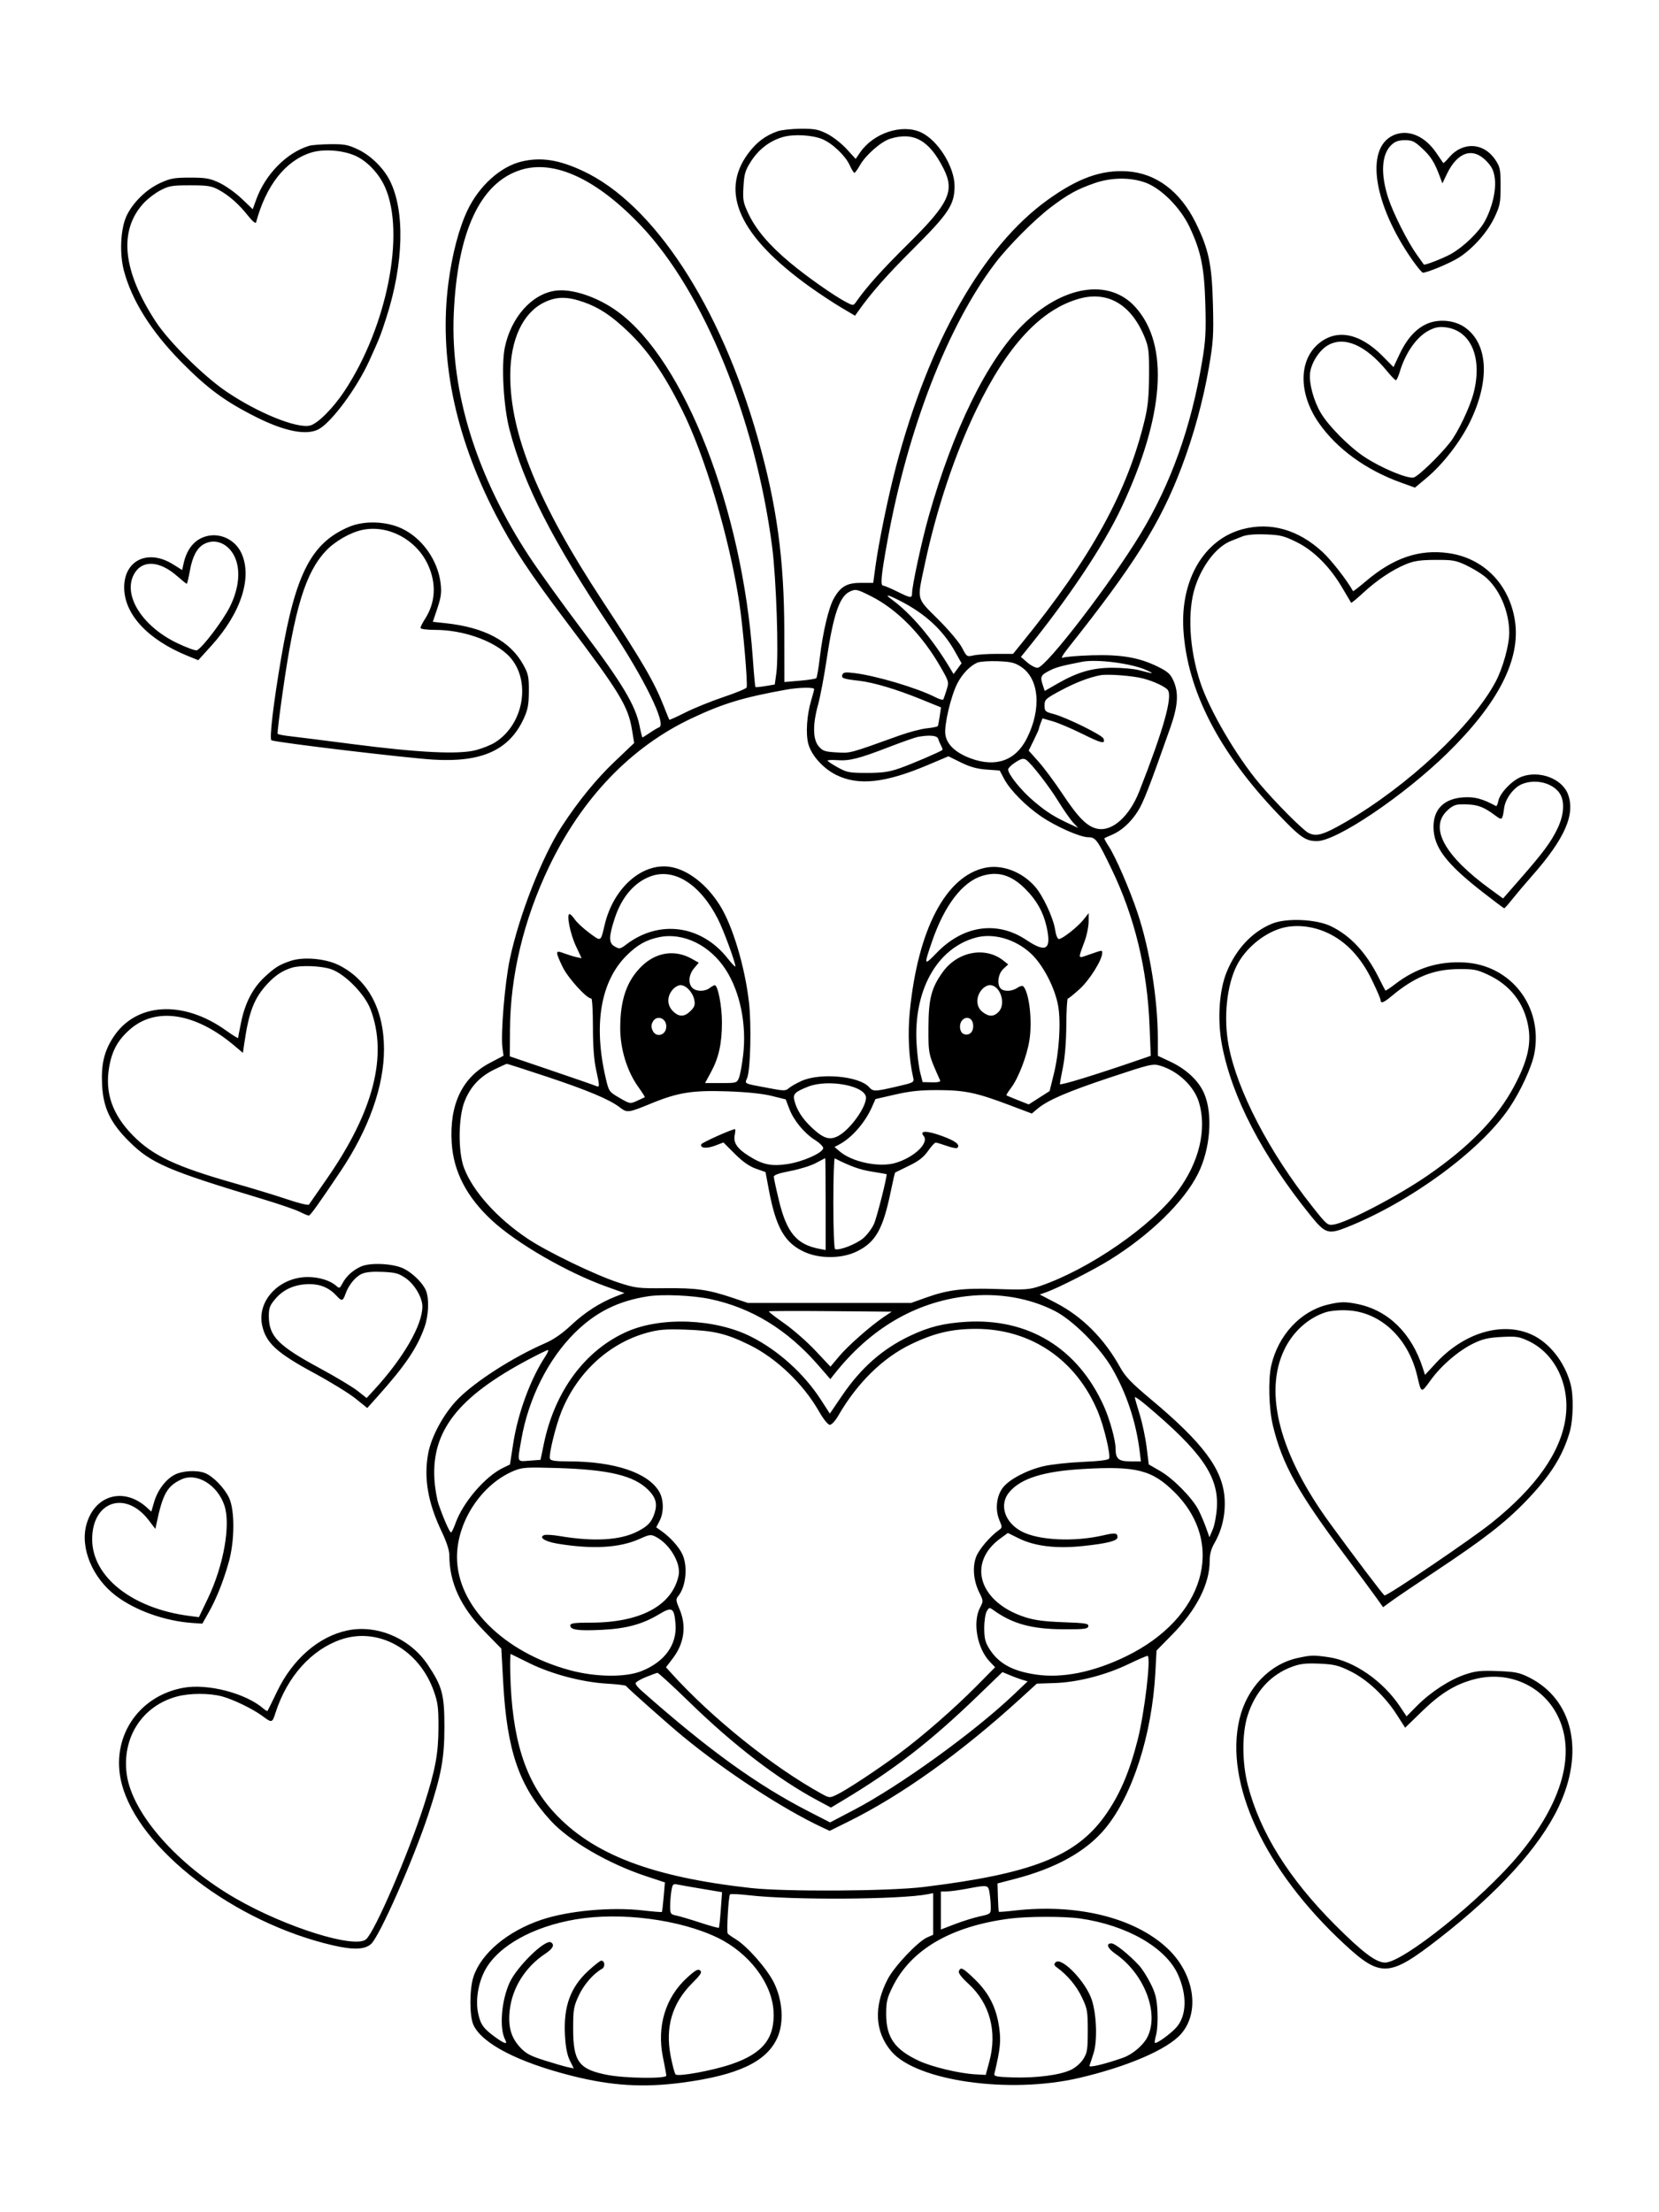 <svg xmlns="http://www.w3.org/2000/svg" width="864" height="1152" viewBox="0 0 864 1152" version="1.1">
	<path d="M 404.882 68.381 C 398.472 70.671, 393.869 74.172, 389.546 80.045 C 374.682 100.237, 385.263 123.129, 421.500 149.176 C 426.450 152.734, 433.831 157.617, 437.901 160.026 L 445.303 164.408 446.901 162.145 C 453.671 152.561, 461.892 143.238, 475.700 129.485 C 494.037 111.220, 497.087 106.603, 497.133 97.031 C 497.181 86.915, 488.435 72.919, 479.539 68.878 C 469.644 64.384, 454.835 69.320, 447.914 79.420 L 445.629 82.755 440.906 77.587 C 438.308 74.745, 433.773 71.200, 430.827 69.710 C 426.223 67.381, 424.280 67.006, 416.986 67.044 C 412.319 67.068, 406.872 67.670, 404.882 68.381 M 725.207 70.669 C 710.872 77.734, 715.477 106.698, 735.486 135.321 C 738.054 138.994, 740.549 142, 741.032 142 C 743.361 142, 755.412 136.944, 759.811 134.122 C 767.130 129.425, 774.673 120.913, 778.299 113.259 C 781.207 107.119, 781.500 105.623, 781.500 96.927 C 781.500 88.236, 781.255 86.984, 778.839 83.333 C 772.762 74.149, 761.735 73.584, 754.578 82.090 C 753.115 83.828, 751.784 85.082, 751.621 84.876 C 751.458 84.669, 749.851 82.321, 748.050 79.657 C 741.851 70.487, 732.801 66.926, 725.207 70.669 M 407.792 71.340 C 401.021 73.252, 395.179 77.690, 391.151 83.981 C 388.104 88.742, 387.584 90.475, 387.197 97.166 C 386.793 104.139, 387.033 105.469, 389.730 111.185 C 393.672 119.539, 400.422 127.517, 411.200 136.560 C 420.082 144.012, 434.530 154.171, 440.957 157.483 C 444.359 159.237, 444.437 159.231, 445.957 157.068 C 451.419 149.293, 459.248 140.579, 472.969 127 C 494.352 105.838, 497.322 99.493, 491.358 87.717 C 483.933 73.055, 475.921 68.546, 463.764 72.189 C 458.965 73.627, 450.866 80.688, 447.840 86.071 C 446.625 88.232, 445.333 90, 444.968 90 C 444.603 90, 443.488 88.190, 442.490 85.978 C 440.295 81.111, 433.526 74.666, 428.317 72.484 C 423.043 70.275, 413.458 69.741, 407.792 71.340 M 724.715 75.389 C 719.475 80.244, 718.866 90.583, 723.068 103.338 C 725.659 111.205, 733.141 126.030, 737.782 132.493 C 739.759 135.247, 741.440 137.611, 741.519 137.747 C 741.847 138.317, 751.555 134.549, 755.642 132.265 C 762.189 128.605, 770.219 120.850, 773.276 115.234 C 777.197 108.029, 779.309 98.879, 778.465 92.745 C 777.923 88.807, 776.955 86.827, 774.134 83.889 C 767.054 76.515, 759.083 79.081, 753.591 90.500 L 751.186 95.500 750.076 92.500 C 747.177 84.665, 745.329 81.646, 740.887 77.491 C 736.704 73.579, 735.519 73, 731.689 73 C 728.440 73, 726.619 73.623, 724.715 75.389 M 160.994 75.934 C 149.259 79.504, 138.151 90.797, 133.413 103.972 L 131.624 108.946 125.843 103.432 C 122.664 100.399, 117.461 96.699, 114.281 95.209 C 109.267 92.859, 107.239 92.500, 99 92.500 C 90.643 92.500, 88.750 92.846, 83.266 95.380 C 75.979 98.745, 68.862 105.818, 65.753 112.783 C 62.768 119.470, 62.202 132.088, 64.496 140.821 C 68.557 156.281, 78.585 172.342, 93.964 188.019 C 107.898 202.223, 117.133 209.042, 133.598 217.283 C 148.293 224.638, 159.544 226.839, 165.831 223.587 C 172.534 220.121, 185.796 202.235, 192.318 187.866 C 197.711 175.985, 198.128 174.931, 201.151 165.575 C 210.299 137.253, 210.992 109.665, 202.950 93.902 C 199.615 87.364, 193.052 80.961, 186.500 77.850 C 181.293 75.378, 179.376 75.013, 172 75.087 C 167.325 75.134, 162.372 75.515, 160.994 75.934 M 161.863 79.507 C 148.597 83.763, 138.527 96.597, 133.355 115.837 C 133.145 116.621, 131.411 115.171, 129.169 112.337 C 124.333 106.224, 119.119 101.640, 113.722 98.756 C 110.110 96.826, 107.983 96.500, 99 96.500 C 89.549 96.500, 87.994 96.767, 83.437 99.172 C 80.652 100.642, 76.683 103.716, 74.617 106.003 C 61.691 120.309, 63.895 141.129, 81.126 167.500 C 87.922 177.902, 105.921 195.755, 117.691 203.770 C 134.141 214.972, 154.649 223.309, 161.516 221.585 C 165.526 220.579, 173.507 212.556, 179.463 203.545 C 201.508 170.192, 211.180 121.553, 200.547 97.510 C 197.332 90.240, 191.095 83.719, 184.727 80.969 C 178.139 78.124, 168.160 77.486, 161.863 79.507 M 271.746 84.086 C 260.778 86.671, 249.663 96.619, 243.554 109.320 C 239.102 118.578, 235.474 132.322, 233.531 147.301 C 228.511 185.998, 236.768 226.531, 258.095 267.873 C 266.855 284.854, 275.730 298.302, 295.136 324 C 322.667 360.456, 327.118 367.776, 329.119 379.890 L 330.280 386.921 320.118 396.583 C 310.513 405.715, 301.149 417.194, 292.586 430.332 C 282.266 446.164, 270.180 477.084, 265.462 499.723 C 262.890 512.068, 260.699 538.566, 261.666 545.634 L 262.232 549.769 255.055 553.540 C 240.665 561.102, 233.957 575.246, 235.254 595.292 C 236.218 610.178, 243.087 623.383, 256.172 635.501 C 269.155 647.524, 295.414 662.691, 315.991 670.051 L 325.210 673.349 320.653 675.139 C 312.338 678.405, 304.602 683.385, 297.510 690.036 C 292.829 694.426, 288.341 697.547, 284 699.432 C 267.309 706.680, 247.643 719.258, 238.511 728.526 C 231.216 735.930, 224.644 747.941, 222.994 756.886 C 220.633 769.680, 222.830 782.478, 229.945 797.384 C 232.526 802.793, 234 807.289, 234 809.757 C 234 824.061, 239.863 836.808, 252.279 849.500 L 261.083 858.500 262.077 876.398 C 264.042 911.775, 270.398 930.215, 286.792 948.099 C 296.506 958.696, 316.761 970.493, 336.386 976.985 L 346.272 980.256 345.634 987.796 C 345.284 991.943, 344.861 995.473, 344.694 995.639 C 344.527 995.806, 340.140 995.456, 334.945 994.862 C 318.266 992.953, 296.072 994.979, 282.035 999.692 C 264.428 1005.604, 250.714 1017.059, 246.607 1029.285 C 244.449 1035.710, 244.447 1050.031, 246.603 1054.575 C 251.216 1064.297, 270.004 1073.969, 297.936 1081.003 C 318.550 1086.194, 335.133 1087.208, 355.377 1084.513 C 384.629 1080.620, 399.523 1073.510, 404.975 1060.835 C 408.348 1052.995, 407.587 1041.667, 403.073 1032.496 C 399.500 1025.239, 389.160 1013.473, 383.144 1009.819 C 381.140 1008.602, 379.275 1007.288, 379 1006.900 C 378.323 1005.944, 379.406 987.261, 380.183 986.484 C 380.522 986.145, 385.007 986.356, 390.150 986.954 C 412.359 989.536, 469.128 989.191, 483.250 986.387 L 486 985.841 486 996.676 L 486 1007.512 482.879 1008.893 C 478.008 1011.050, 465.858 1023.865, 462.371 1030.524 C 454.911 1044.772, 455.553 1058.025, 464.195 1068.218 C 477.312 1083.689, 525.730 1090.549, 562 1082.076 C 587.236 1076.180, 607.944 1067.253, 615.037 1059.212 C 625.191 1047.700, 621.982 1027.657, 607.878 1014.500 C 590.737 998.509, 560.718 991.165, 528 994.957 C 523.875 995.435, 520.369 995.697, 520.209 995.539 C 520.049 995.381, 519.824 991.996, 519.709 988.018 L 519.500 980.785 528.698 978.388 C 550.146 972.799, 565.772 964.059, 575.626 952.142 C 589.781 935.023, 599.945 903.390, 601.699 871 L 602.321 859.500 610.409 851.274 C 623.101 838.364, 630 824.823, 630 812.823 C 630 809.385, 630.745 806.570, 632.421 803.678 C 636.430 796.761, 638.301 788.593, 637.770 780.325 C 636.798 765.169, 626.711 751.570, 599.608 728.876 C 589.135 720.107, 586.074 716.925, 583.301 711.921 C 575.053 697.041, 563.723 685.681, 550 678.534 L 541.500 674.108 544.927 672.894 C 551.005 670.742, 569.490 661.338, 577.924 656.107 C 598.940 643.073, 616.474 625.978, 623.861 611.323 C 630.387 598.376, 631.779 580.066, 627.059 569.273 C 624.189 562.709, 617.779 556.728, 609.430 552.820 L 603 549.811 602.999 541.156 C 602.997 520.464, 598.827 494.478, 592.447 475.412 C 588.295 463.001, 580.973 446.110, 577.381 440.658 C 575.989 438.545, 574.996 436.680, 575.175 436.513 C 575.354 436.347, 577.075 435.556, 579 434.757 C 584.015 432.674, 588.810 428.336, 592.536 422.510 C 595.453 417.952, 598.649 409.732, 609.562 378.733 C 613.524 367.479, 613.946 360.681, 611.077 354.361 C 609.521 350.936, 608.103 349.685, 602.849 347.104 C 593.222 342.375, 583.820 340.770, 568.500 341.242 C 561.350 341.462, 554.616 342.033, 553.535 342.511 C 552.292 343.060, 553.396 341.081, 556.535 337.131 C 590.726 294.103, 604.310 272.443, 615.326 243.391 C 621.648 226.718, 626.620 208.550, 629.618 191.167 C 631.868 178.116, 632.096 174.517, 631.690 158.500 C 631.162 137.664, 629.506 129.807, 622.744 116.050 C 614.653 99.588, 601.985 90.117, 586.847 89.212 C 573.496 88.414, 561.410 92.766, 545.710 104.027 C 511.970 128.226, 483.840 177.665, 466.635 243 C 462.592 258.354, 457.633 282.429, 455.921 295.017 L 454.762 303.535 448.458 303.517 C 441.110 303.497, 437.815 305.375, 434.281 311.594 C 431.562 316.379, 428.532 329.149, 426.948 342.500 C 426.295 348, 425.477 352.792, 425.130 353.149 C 424.784 353.506, 420.900 354.106, 416.500 354.481 L 408.500 355.164 408.461 328.832 C 408.404 291.033, 404.519 262.781, 394.565 227.784 C 375 158.992, 340.308 106.114, 303.500 88.982 C 290.994 83.161, 281.730 81.733, 271.746 84.086 M 271.286 88.451 C 250.078 95.079, 238.140 120.718, 236.310 163.574 C 234.565 204.414, 248.227 248.159, 275.815 290.067 C 280.679 297.455, 293.239 314.889, 303.728 328.809 C 324.028 355.750, 330.999 367.422, 333.068 377.938 C 333.724 381.272, 334.407 384, 334.586 384 C 334.765 384, 336.521 382.908, 338.489 381.572 C 340.456 380.237, 342.614 378.962, 343.283 378.739 C 347.311 377.394, 335.558 353.334, 318.010 327 C 287.545 281.281, 272.869 252.503, 265.357 223.752 C 262.230 211.783, 260.995 190.155, 262.912 180.931 C 266.184 165.186, 277.016 153.056, 289.308 151.371 C 298.023 150.177, 311.373 154.699, 321.865 162.401 C 356.497 187.823, 386.521 264.886, 392.034 342.504 C 392.617 350.712, 393.242 357.576, 393.424 357.757 C 393.606 357.939, 395.946 357.720, 398.626 357.271 L 403.497 356.454 404.322 350.477 C 405.634 340.967, 404.293 301.270, 402.092 284.457 C 393.352 217.707, 366.532 152.091, 333.891 117.601 C 310.911 93.320, 288.739 82.996, 271.286 88.451 M 570 95.390 C 560.874 98.581, 556.371 101.060, 547.357 107.853 C 538.928 114.205, 525.113 128.084, 518.331 137.012 C 493.494 169.708, 472.640 223.566, 462.042 282.386 C 458.784 300.470, 458.386 305, 460.056 305 C 460.637 305, 463.833 306.350, 467.159 308 C 474.355 311.570, 475 311.642, 475 308.876 C 475 305.050, 480.032 281.764, 483.589 269.127 C 496.310 223.936, 513.977 187.861, 532.419 169.419 C 553.203 148.635, 577.553 144.694, 591.283 159.892 C 609.060 179.569, 606.523 216.447, 584.106 264.208 C 574.764 284.110, 556.570 311.382, 534.347 338.793 L 531.678 342.085 535.089 345.025 C 536.965 346.641, 539.379 347.859, 540.454 347.732 C 545.056 347.186, 578.515 303.618, 594.009 277.997 C 609.795 251.894, 620.264 222.621, 626.015 188.500 C 627.867 177.508, 628.133 172.874, 627.736 158.500 C 627.207 139.309, 625.457 130.752, 619.484 118.147 C 614.768 108.192, 604.872 98.202, 596.712 95.159 C 588.897 92.244, 578.747 92.332, 570 95.390 M 562.105 155.527 C 542.048 161.128, 524.558 179.989, 508.451 213.387 C 497.215 236.685, 487.711 265.209, 481.593 294 C 477.552 313.017, 477.061 311.010, 488.577 322.519 C 494.123 328.061, 499.662 334.636, 501.032 337.303 C 503.450 342.009, 503.571 342.090, 507 341.303 C 508.925 340.861, 514.345 340.500, 519.044 340.500 L 527.588 340.500 532.044 335.013 C 568.411 290.230, 587.182 256.137, 596.194 218.500 C 597.837 211.634, 598.366 206.180, 598.424 195.500 C 598.491 183.072, 598.240 180.856, 596.182 175.761 C 589.275 158.658, 576.998 151.368, 562.105 155.527 M 283.182 157.596 C 272.278 163.031, 265.866 176.780, 265.741 195 C 265.531 225.706, 280.299 261.988, 313.692 312.799 C 335.031 345.270, 340.897 355.383, 346.002 368.500 C 347.286 371.800, 348.439 374.641, 348.565 374.813 C 348.690 374.985, 352.494 373.266, 357.017 370.991 C 361.541 368.717, 370.470 365.104, 376.859 362.963 C 383.249 360.822, 388.636 358.592, 388.831 358.008 C 389.509 355.972, 386.951 326.401, 384.996 313.695 C 379.739 279.527, 367.080 237.050, 354.986 213 C 345.560 194.257, 337.351 182.416, 326.867 172.443 C 318.366 164.355, 312.065 160.184, 304.107 157.374 C 295.337 154.279, 289.720 154.338, 283.182 157.596 M 742.271 169.039 C 736.759 171.840, 732.415 176.888, 728.719 184.786 L 725.733 191.168 720.117 185.486 C 708.019 173.250, 695.764 171, 686.330 179.284 C 676.277 188.110, 676.425 205.167, 686.684 220.024 C 696.070 233.618, 711.378 244.760, 729.707 251.339 L 736.914 253.926 742.922 248.906 C 751.493 241.744, 760.623 229.941, 765.667 219.500 C 775.994 198.126, 775.013 179.242, 763.128 170.633 C 757.453 166.522, 748.562 165.843, 742.271 169.039 M 744.252 172.048 C 737.856 175.298, 731.972 183.646, 728.953 193.750 C 728.255 196.088, 727.359 198, 726.962 198 C 726.565 198, 724.499 195.871, 722.370 193.268 C 711.195 179.607, 699.845 174.749, 691.290 179.965 C 686.897 182.644, 682.859 189.073, 682.266 194.335 C 681.675 199.576, 684.114 208.632, 687.819 214.954 C 691.775 221.705, 702.407 232.459, 710.431 237.826 C 719.043 243.586, 733.045 249.458, 736.244 248.651 C 738.584 248.061, 749.572 237.483, 755.100 230.500 C 759.255 225.251, 765.556 212.031, 767.474 204.540 C 772.140 186.317, 766.089 172.117, 752.950 170.453 C 749.562 170.024, 747.487 170.405, 744.252 172.048 M 181.892 274.305 C 162.333 282.524, 154.009 298.460, 146.534 342 C 142.392 366.127, 140.150 385.130, 141.399 385.527 C 145.566 386.850, 211.006 394.655, 225.500 395.558 C 250.870 397.137, 265.235 390.641, 272.774 374.178 C 274.905 369.524, 275.383 366.967, 275.422 360 C 275.463 352.434, 275.148 350.917, 272.546 346.196 C 265.729 333.825, 252.388 326.697, 231.958 324.511 L 225.416 323.812 227.787 316.741 C 229.701 311.034, 230.029 308.558, 229.488 303.897 C 228.082 291.783, 219.843 280.144, 209.155 275.172 C 201.027 271.391, 189.685 271.030, 181.892 274.305 M 647.024 275.603 C 627.029 280.976, 614.710 301.963, 616.309 327.929 C 618.251 359.445, 634.741 391.588, 665.490 423.795 C 677.305 436.170, 679.934 438, 685.897 438 C 696.090 438, 730.996 414.475, 753.647 392.339 C 780.421 366.175, 792.113 343.208, 788.939 323.017 C 785.976 304.168, 772.575 290.591, 754.422 288.048 C 739.125 285.904, 725.747 290.451, 711.306 302.701 C 707.754 305.715, 704.763 308.027, 704.659 307.840 C 701.535 302.186, 693.398 291.733, 688.825 287.499 C 676.189 275.799, 661.669 271.668, 647.024 275.603 M 188.873 275.909 C 182.556 277.191, 174.407 281.858, 169.704 286.886 C 159.017 298.310, 153.397 316.792, 147.102 361.213 C 145.521 372.371, 144.387 381.772, 144.583 382.104 C 144.778 382.437, 147.539 382.994, 150.719 383.342 C 153.899 383.690, 168.875 385.577, 184 387.536 C 217.979 391.935, 238.816 392.956, 247.728 390.658 C 251.154 389.775, 255.691 387.958, 257.811 386.619 C 273.664 376.612, 276.890 352.264, 263.916 340.543 C 255.710 333.129, 240.620 328.043, 226.750 328.015 C 222.152 328.006, 219 327.585, 219 326.979 C 219 326.417, 220.078 324.279, 221.395 322.229 C 226.853 313.733, 227.364 303.739, 222.837 294 C 216.771 280.946, 202.224 273.198, 188.873 275.909 M 108.275 279.054 C 101.729 280.441, 97.321 285.507, 95.560 293.670 L 94.876 296.840 89.990 293.803 C 77.093 285.786, 64.660 291.719, 64.671 305.888 C 64.681 319.875, 76.967 333.113, 97.792 341.577 L 103.249 343.795 110.178 336.148 C 125.661 319.060, 131.628 300.290, 125.571 287.730 C 122.442 281.241, 115.170 277.594, 108.275 279.054 M 647 279.348 C 645.075 280.105, 642.312 281.206, 640.861 281.795 C 633.598 284.742, 626.288 294.120, 622.532 305.310 C 618.257 318.045, 619.294 337.850, 625.161 355.500 C 629.957 369.930, 643.892 393.753, 655.870 408 C 663.926 417.581, 678.380 432.145, 681.366 433.689 C 685.533 435.844, 689.147 434.800, 700.773 428.084 C 733.001 409.464, 766.676 377.970, 778.919 355 C 782.678 347.948, 786 335.975, 786 329.480 C 786 318.136, 780.681 306.083, 772.984 299.987 C 770.887 298.327, 766.546 295.738, 763.336 294.234 C 758.154 291.806, 756.380 291.507, 747.500 291.562 C 739.536 291.612, 736.402 292.079, 732.106 293.855 C 725.013 296.787, 717.031 302.151, 709.800 308.846 C 706.576 311.830, 703.813 314.098, 703.660 313.886 C 703.506 313.674, 701.467 310.224, 699.127 306.219 C 692.701 295.218, 684.230 286.717, 675.292 282.300 C 668.720 279.051, 666.779 278.569, 659.161 278.289 C 653.469 278.080, 649.300 278.443, 647 279.348 M 106.190 283.353 C 102.555 285.370, 100.216 289.807, 98.897 297.187 C 98.228 300.934, 97.483 304, 97.243 304 C 97.003 304, 94.788 302.223, 92.321 300.051 C 82.999 291.846, 73.949 291.424, 69.795 299 C 63.814 309.912, 74.045 326.192, 92.384 334.945 C 97.223 337.254, 101.784 338.913, 102.519 338.631 C 105.205 337.601, 116.071 323.298, 119.714 316 C 124.531 306.349, 125.429 296.584, 122.129 289.766 C 118.814 282.919, 111.949 280.157, 106.190 283.353 M 442.381 308.162 C 437.218 310.664, 433.958 320.302, 430.555 343.126 C 429.213 352.132, 427.188 362.845, 426.057 366.932 C 423.183 377.316, 423.298 385.073, 426.379 388.655 C 428.470 391.085, 429.605 391.469, 435.720 391.814 C 443.061 392.229, 441.960 392.525, 468.388 383.023 C 473.276 381.265, 479.702 379.577, 482.667 379.271 C 485.633 378.965, 488.213 378.441, 488.402 378.107 C 488.591 377.773, 489.043 375.446, 489.406 372.936 L 490.067 368.373 479.783 364.186 C 466.879 358.933, 454.937 355.367, 447.360 354.504 C 439.141 353.567, 438.004 353.154, 438.695 351.352 C 439.179 350.092, 440.328 349.933, 444.894 350.491 C 456.373 351.894, 477.661 358.236, 487.160 363.082 C 489.212 364.129, 491.061 364.651, 491.268 364.243 C 491.476 363.834, 492.240 361.611, 492.966 359.302 C 494.264 355.174, 494.214 354.980, 489.960 347.544 C 480.234 330.545, 467.296 317.345, 453.616 310.463 C 446.197 306.731, 445.591 306.607, 442.381 308.162 M 464.500 312.241 C 474.414 319.439, 485.394 332.372, 494.652 347.758 L 496.612 351.016 498.693 348.201 L 500.775 345.386 497.306 339.211 C 490.944 327.883, 481.710 319.429, 468.283 312.638 C 461.980 309.451, 460.432 309.288, 464.500 312.241 M 509 345.061 C 505.222 346.653, 501.077 350.982, 498.526 356 C 495.180 362.583, 491.674 377.533, 492.330 382.423 C 493.026 387.616, 497.566 391.946, 505.380 394.869 C 518.557 399.799, 528.951 396.125, 534.795 384.470 C 542.503 369.099, 541.235 353.492, 531.768 347.228 C 528.503 345.067, 526.480 344.581, 519.674 344.321 C 515.178 344.148, 510.375 344.482, 509 345.061 M 563.500 344.626 C 552.862 346.721, 550.006 347.487, 546.818 349.104 C 542.062 351.516, 541.628 352.342, 542.973 356.418 L 544.088 359.796 550.794 355.957 C 561.351 349.913, 569.018 347.718, 579.500 347.738 C 584.450 347.747, 590.525 348.287, 593 348.937 C 600.981 351.033, 601.580 351.040, 597.107 348.982 C 589.468 345.467, 571.232 343.103, 563.500 344.626 M 573 351.630 C 567.064 352.769, 559.944 355.526, 552.250 359.666 C 544.527 363.821, 544 364.312, 544 367.345 C 544 370.369, 544.317 370.668, 548.750 371.832 C 555.270 373.543, 573.963 382.739, 574.671 384.584 C 575.840 387.630, 573.803 387.186, 563.767 382.203 C 558.120 379.400, 551.119 376.426, 548.209 375.595 L 542.919 374.084 541.959 376.607 C 541.432 377.995, 541 379.354, 541 379.628 C 541 379.902, 539.815 382.546, 538.367 385.503 L 535.734 390.881 540.914 396.690 C 543.763 399.886, 549.385 407.460, 553.407 413.523 C 561.699 426.024, 566.316 430.593, 571.669 431.598 C 579.387 433.046, 588.253 425.039, 593.370 412 C 605.889 380.106, 610.692 363.104, 608.235 359.390 C 607.118 357.702, 601.086 354.844, 595.500 353.357 C 589.970 351.885, 576.898 350.881, 573 351.630 M 409.500 359.125 C 386.939 363.191, 376.499 366.357, 360.089 374.111 C 328.569 389.006, 303.007 415.660, 285.871 451.500 C 272.714 479.019, 265.760 508.086, 265.585 536.296 L 265.500 550.092 287 557.395 C 298.825 561.412, 309.288 565.039, 310.250 565.456 C 312.405 566.389, 312.411 566.009, 310.399 556.815 C 309.338 551.966, 308.794 544.528, 308.788 534.750 C 308.783 526.638, 308.414 520, 307.970 520 C 305.510 520, 295.734 509.229, 293.006 503.512 C 289.068 495.261, 289.128 494.689, 293.750 496.423 C 295.813 497.197, 298.715 498.096, 300.201 498.421 L 302.901 499.013 299.919 492.642 C 296.959 486.314, 294.907 475.997, 296.611 476.003 C 297.100 476.004, 298.343 477.264, 299.373 478.802 C 300.404 480.341, 303.779 483.475, 306.873 485.768 C 313.159 490.426, 312.770 490.632, 314.934 481.500 C 319.427 462.548, 334.158 449.379, 348.646 451.365 C 357.876 452.630, 367.962 460.345, 374.913 471.457 C 381.549 482.065, 387.933 503.334, 390.058 521.916 C 391.397 533.622, 390.852 557.023, 389.141 561.286 C 387.841 564.523, 386.944 564.082, 399.767 566.518 C 408.271 568.134, 409.180 568.147, 410.804 566.678 C 411.777 565.797, 414.807 564.077, 417.537 562.855 C 427.215 558.525, 447.398 560.362, 452.537 566.041 C 454.760 568.497, 455.438 568.489, 466.839 565.863 C 476.015 563.750, 476.168 563.667, 475.574 561.106 C 473.310 551.332, 472.658 538.441, 473.831 526.619 C 478.064 483.947, 492.557 456.291, 512.981 451.911 C 521.834 450.012, 532.194 453.902, 539.034 461.692 C 543.208 466.446, 548.598 478.039, 549.521 484.250 C 549.928 486.990, 550.753 489, 551.470 489 C 553.281 489, 561.400 482.578, 564.398 478.774 L 566.978 475.500 566.956 480 C 566.944 482.475, 566.028 486.975, 564.920 490 C 561.278 499.942, 561.011 499.232, 567.544 496.985 C 574.397 494.627, 574 494.667, 574 496.340 C 574 499.854, 567.492 510.263, 562.368 514.947 C 559.327 517.726, 556.519 520, 556.129 520 C 555.739 520, 555.380 526.188, 555.332 533.750 C 555.278 542.126, 554.610 550.626, 553.622 555.500 C 552.730 559.900, 552 563.975, 552 564.555 C 552 565.426, 570.919 559.602, 594.403 551.500 L 599.306 549.809 598.683 534.155 C 597.509 504.674, 590.927 477.503, 578.928 452.610 C 571.545 437.292, 570.600 436.002, 566.765 435.988 C 562.473 435.972, 550.100 430.508, 542.203 425.141 C 534.228 419.721, 526.034 411.424, 522.991 405.689 L 520.632 401.242 513.807 400.754 C 508.848 400.399, 505.199 399.388, 500.457 397.053 L 493.932 393.841 482.973 398.467 C 460.997 407.743, 447.150 409.243, 435.613 403.599 C 428.795 400.263, 422.687 393.527, 420.993 387.473 C 419.527 382.239, 420.192 372.166, 422.502 364.591 C 423.326 361.891, 424 359.304, 424 358.841 C 424 357.783, 416.083 357.938, 409.500 359.125 M 478 383.730 C 476.625 383.982, 469.851 386.367, 462.947 389.030 C 447.281 395.073, 442.467 396.294, 436.069 395.851 C 433.280 395.658, 430.999 395.766, 430.999 396.091 C 431 396.416, 433.363 397.991, 436.250 399.591 C 441.065 402.259, 442.328 402.500, 451.500 402.500 C 459.455 402.500, 462.922 402.009, 468.450 400.102 C 474.501 398.014, 489.916 391.405, 490.819 390.511 C 490.995 390.337, 490.690 389.363, 490.142 388.347 C 489.594 387.331, 488.902 385.712, 488.604 384.750 C 488.059 382.987, 484.126 382.608, 478 383.730 M 528.289 397.344 C 526.522 398.530, 525.060 400.012, 525.039 400.637 C 524.953 403.164, 531.910 411.783, 538.500 417.316 C 545.254 422.985, 548.979 425.330, 557.496 429.273 L 561.491 431.122 558.862 428.311 C 557.417 426.765, 553.877 421.675, 550.996 417 C 546.311 409.398, 537.250 397.716, 534.526 395.765 C 532.997 394.671, 531.833 394.965, 528.289 397.344 M 792.500 404.446 C 787.594 406.251, 781.170 412.898, 780.345 417.024 C 780.009 418.704, 779.457 419.929, 779.117 419.746 C 772.015 415.920, 768.050 414.853, 762.261 415.209 C 752.029 415.839, 746.459 421.380, 746.562 430.826 C 746.677 441.238, 753.145 449.752, 772.244 464.630 C 778.153 469.234, 783.177 473, 783.409 473 C 783.640 473, 785.614 470.760, 787.794 468.021 C 789.974 465.283, 794.400 460.055, 797.629 456.403 C 814.939 436.828, 820.578 424.040, 816.550 413.492 C 813.488 405.474, 801.726 401.050, 792.500 404.446 M 792.379 408.437 C 788.213 410.250, 784.029 415.923, 783.367 420.657 C 782.447 427.236, 782.323 427.344, 778.759 424.676 C 772.087 419.681, 768.684 418.624, 760.150 418.894 C 757.760 418.970, 755.826 419.974, 753.400 422.400 C 744.419 431.381, 752.509 445.835, 776.145 463.034 L 782.791 467.870 791.645 457.748 C 803.706 443.961, 807.724 438.543, 811.112 431.500 C 814.773 423.890, 815.049 416.604, 811.832 412.514 C 807.776 407.357, 799.058 405.530, 792.379 408.437 M 338.748 456.370 C 330.262 459.527, 323.700 467.261, 320.101 478.347 C 316.976 487.973, 316.986 491.092, 320.147 492.889 C 322.623 494.297, 323.011 494.230, 326.147 491.842 C 343.380 478.720, 365.241 481.713, 378.963 499.073 C 381.184 501.882, 383 503.774, 383 503.277 C 383 501.145, 376.860 484.470, 373.968 478.745 C 364.719 460.443, 351.083 451.780, 338.748 456.370 M 511.500 456.104 C 501.219 459.268, 491.933 471.374, 485.499 490 C 481.065 502.839, 481.157 503.103, 487.689 496.322 C 501.659 481.822, 519.318 479.283, 534.657 489.569 C 544.965 496.481, 547.788 494.464, 544.961 482.209 C 543.256 474.814, 539.786 468.698, 534.044 462.961 C 526.726 455.650, 519.810 453.546, 511.500 456.104 M 662.657 480.930 C 652.230 485.122, 643.807 494.054, 638.839 506.184 C 634.910 515.778, 633.917 531.065, 636.378 544.076 C 641.526 571.303, 657.404 601.842, 682.682 633.138 C 690.186 642.428, 691.825 642.936, 701.642 639.013 C 734.754 625.778, 770.915 599.213, 785.944 577.083 C 791.916 568.289, 797.806 555.496, 799.105 548.500 C 803.629 524.126, 786.877 502.475, 762.505 501.196 C 749.086 500.491, 737.467 504.129, 726.652 512.420 C 723.985 514.464, 721.676 515.994, 721.520 515.818 C 721.364 515.643, 719.783 512.599, 718.005 509.054 C 711.441 495.962, 703.282 487.211, 693.037 482.277 C 685.474 478.634, 670.066 477.951, 662.657 480.930 M 666.624 483.576 C 657.529 486.482, 648.516 494.147, 644.163 502.681 C 638.872 513.052, 637.131 530.011, 639.869 544.500 C 644.281 567.836, 660.986 599.951, 683.490 628.357 C 691.075 637.931, 691.396 638.197, 694.695 637.662 C 701.808 636.508, 728.006 622.805, 743.500 612.134 C 765.252 597.154, 779.768 582.182, 788.558 565.657 C 795.536 552.541, 797.605 543.642, 795.867 534.237 C 793.634 522.158, 786.493 513.004, 775.151 507.681 C 769.175 504.876, 767.587 504.569, 759.500 504.645 C 746.496 504.767, 736.690 508.733, 724.775 518.688 C 720.582 522.191, 719 522.769, 719 520.796 C 719 520.134, 716.966 515.411, 714.480 510.301 C 708.722 498.464, 701.083 490.338, 691.498 485.852 C 683.355 482.042, 674.084 481.193, 666.624 483.576 M 343.267 488.018 C 336.579 489.396, 331.898 492.033, 326.351 497.548 C 312.799 511.023, 308.960 533.600, 315.479 561.500 C 317.092 568.403, 317.191 568.544, 322.622 571.703 C 328.092 574.884, 328.154 574.895, 331.815 573.233 C 333.842 572.312, 335.643 571.478, 335.819 571.378 C 335.994 571.278, 334.471 568.876, 332.434 566.041 C 326.583 557.897, 323.030 546.361, 323.013 535.460 C 322.991 520.646, 326.420 510.723, 334.174 503.157 C 341.692 495.820, 351.464 494.352, 360.205 499.244 L 363.910 501.318 361.455 504.236 C 358.656 507.562, 358.261 512.118, 360.571 514.429 C 362.547 516.404, 367.015 516.456, 369.559 514.532 C 370.626 513.724, 371.820 513.049, 372.211 513.032 C 373.872 512.958, 375.999 523.894, 375.984 532.432 C 375.965 543.448, 374.343 550.798, 370.270 558.318 L 367.192 564 375.475 564 C 383.576 564, 383.781 563.940, 384.860 561.250 C 385.466 559.737, 386.444 554.421, 387.032 549.436 C 388.907 533.561, 385.469 516.631, 378.013 505.026 C 369.793 492.230, 355.879 485.419, 343.267 488.018 M 507.929 488.316 C 487.835 493.960, 475.701 515.855, 477.348 543.500 C 477.675 549, 478.519 555.750, 479.222 558.500 L 480.500 563.500 485.304 563.613 C 488.497 563.688, 489.942 563.352, 489.611 562.613 C 483.421 548.776, 483.498 549.128, 483.540 535 C 483.585 520.072, 485.069 514.346, 491.025 506.124 C 498.743 495.470, 513.061 492.754, 522.474 500.158 L 525.073 502.203 522.537 504.554 C 519.771 507.117, 519.049 512.649, 521.200 514.800 C 522.893 516.493, 527.142 516.289, 529.862 514.384 C 531.130 513.496, 532.519 513.158, 532.948 513.634 C 536.044 517.074, 537.692 531.570, 536.129 541.619 C 534.840 549.909, 530.358 561.531, 526.497 566.592 C 525.013 568.539, 523.956 570.251, 524.149 570.397 C 524.342 570.544, 527.032 571.669, 530.127 572.898 L 535.754 575.132 541.199 571.649 L 546.644 568.166 548.861 559.125 C 551.563 548.107, 552.567 532.706, 551.140 524.157 C 549.533 514.529, 543.164 502.263, 536.719 496.383 C 528.519 488.901, 517.169 485.721, 507.929 488.316 M 151.500 500.333 C 145.564 502.288, 143.139 503.789, 137.708 508.870 C 131.648 514.538, 127.647 522.257, 125.578 532.274 C 124.710 536.477, 124 540.182, 124 540.508 C 124 540.834, 121.127 539.051, 117.616 536.546 C 95.223 520.566, 70.644 522.105, 58.936 540.220 C 54.171 547.592, 52.610 554.357, 53.178 565.173 C 53.799 576.998, 57.550 584.795, 67.251 594.420 C 78.750 605.830, 87.164 609.459, 136.863 624.443 C 145.312 626.990, 153.957 629.958, 156.073 631.037 C 158.189 632.117, 160.321 633, 160.810 633 C 161.608 633, 165.636 627.390, 177.256 610.091 C 192.026 588.103, 200.018 565.671, 199.985 546.292 C 199.950 525.538, 191.547 510.023, 176.267 502.503 C 169.461 499.153, 158.103 498.158, 151.500 500.333 M 151.994 503.934 C 147.073 505.431, 143.334 507.914, 139.126 512.479 C 132.373 519.806, 129.654 526.791, 127.291 542.889 L 126.500 548.279 122 544.480 C 101.739 527.378, 81.142 524.201, 67.630 536.094 C 61.340 541.631, 58.311 547.152, 56.833 555.769 C 54.550 569.082, 58.522 580.440, 69.276 591.351 C 79.638 601.863, 91.624 607.498, 122 616.137 C 131.625 618.874, 144.176 622.699, 149.891 624.637 C 155.606 626.575, 160.556 627.766, 160.891 627.283 C 161.226 626.800, 165.456 620.706, 170.290 613.741 C 194.548 578.797, 202.054 549.645, 192.980 525.621 C 189.996 517.720, 179.708 507.222, 172.500 504.723 C 167.362 502.942, 156.615 502.529, 151.994 503.934 M 350.073 515.635 C 347.267 519.201, 347.418 523.509, 350.455 526.545 C 353.600 529.690, 356.435 529.656, 359.657 526.434 C 361.725 524.366, 362.102 523.258, 361.596 520.732 C 360.799 516.745, 357.312 513, 354.398 513 C 353.155 513, 351.216 514.181, 350.073 515.635 M 511.073 515.635 C 508.102 519.411, 508.348 524.342, 511.635 526.927 C 514.948 529.534, 517.445 529.555, 520 527 C 524.139 522.861, 520.969 513, 515.500 513 C 514.147 513, 512.263 514.121, 511.073 515.635 M 339.932 532.126 C 339.106 533.670, 339.091 534.904, 339.876 536.626 C 341.719 540.673, 347 539.096, 347 534.500 C 347 530.051, 341.951 528.355, 339.932 532.126 M 501.238 531.162 C 499.202 533.198, 499.705 537.772, 502.048 538.515 C 505.008 539.455, 507.156 537.226, 506.801 533.585 C 506.471 530.206, 503.492 528.908, 501.238 531.162 M 257.243 557.036 C 249.717 560.797, 244.939 565.970, 241.924 573.619 C 238.653 581.918, 238.508 599.811, 241.644 608.133 C 246.229 620.302, 258.818 634.325, 274.754 645.014 C 284.888 651.812, 309.998 663.956, 322 667.864 C 331.023 670.803, 332.253 670.951, 346.500 670.819 C 362.619 670.670, 368.811 671.553, 381.500 675.814 L 389.500 678.500 432 678.500 L 474.500 678.500 482 675.816 C 493.768 671.604, 501.474 670.666, 519.440 671.258 C 533.818 671.731, 536.129 671.574, 541.500 669.751 C 567.154 661.049, 599.854 638.467, 613.542 620 C 624.536 605.167, 628.593 588.095, 624.444 574.122 C 621.943 565.703, 613.565 557.748, 604.264 554.961 C 600.403 553.804, 599.178 554.090, 578.356 561.007 C 556.102 568.400, 545.653 572.896, 540.338 577.369 L 537.368 579.868 525.434 575.366 C 508.475 568.968, 502.439 567.709, 488.500 567.661 C 479.357 567.629, 474.053 568.179, 466.224 569.973 L 455.948 572.328 454.109 576.487 C 450.505 584.634, 443.608 592.520, 437.059 595.984 L 434.618 597.275 437.260 599.547 C 443.741 605.122, 457.820 608.066, 466.260 605.613 C 476.048 602.767, 484.037 595.159, 481.034 591.541 C 478.651 588.670, 482.678 588.680, 490.589 591.565 C 497.654 594.142, 500.209 596.124, 498.573 597.760 C 498.203 598.131, 495.724 597.661, 493.066 596.717 C 490.407 595.773, 487.816 595, 487.308 595 C 486.800 595, 484.993 596.975, 483.292 599.389 C 481.001 602.639, 478.422 604.634, 473.349 607.081 C 469.582 608.898, 466.363 610.473, 466.195 610.581 C 466.027 610.689, 465.047 614.890, 464.017 619.916 C 459.877 640.124, 456.121 646.833, 446.230 651.682 C 438.571 655.437, 427.238 655.606, 419.273 652.084 C 408.742 647.429, 404.143 639.478, 400.382 619.428 L 398.680 610.356 393.652 608.570 C 390.204 607.345, 386.761 604.921, 382.694 600.854 L 376.765 594.925 372.420 596.584 C 368.027 598.261, 364.525 597.925, 365.203 595.891 C 365.497 595.008, 381.142 588, 382.818 588 C 383.056 588, 382.975 589.375, 382.639 591.056 C 381.842 595.038, 383.860 598.070, 389.831 601.858 C 397.141 606.497, 401.605 607.449, 410.127 606.184 C 417.934 605.025, 428.321 600.438, 428.723 597.972 C 428.855 597.162, 426.951 595.230, 424.488 593.675 C 418.810 590.092, 413.366 583.474, 411.025 577.307 L 409.203 572.506 401.851 570.682 C 397.131 569.511, 388.934 568.663, 378.949 568.315 C 360.765 567.679, 353.145 568.877, 339.328 574.544 C 327.078 579.569, 326.678 579.619, 322.747 576.621 C 317.328 572.487, 305.942 567.711, 284.593 560.616 C 273.643 556.977, 264.378 554, 264.002 554 C 263.627 554, 260.585 555.366, 257.243 557.036 M 420.693 565.923 C 414.030 568.594, 412.896 569.713, 413.652 572.864 C 414.861 577.907, 417.841 582.578, 422.819 587.234 C 428.929 592.949, 432.108 593.935, 436.607 591.512 C 442.696 588.233, 451 576.767, 451 571.639 C 451 565.429, 431.225 561.700, 420.693 565.923 M 424.847 605.669 C 422.289 607.044, 416.326 608.900, 411.597 609.793 C 405.811 610.885, 403 611.861, 403 612.776 C 403 613.524, 404.211 619.134, 405.692 625.242 C 409.738 641.935, 414.910 648.098, 426.750 650.336 L 430 650.950 430 626.975 C 430 613.789, 429.887 603.038, 429.750 603.084 C 429.613 603.130, 427.406 604.294, 424.847 605.669 M 434 626.358 C 434 639.296, 434.394 650.126, 434.877 650.424 C 436.623 651.503, 446.114 647.838, 449.681 644.707 C 451.690 642.943, 454.164 639.624, 455.178 637.331 C 456.754 633.768, 462.283 611.819, 461.701 611.437 C 461.591 611.364, 458.125 610.765, 454 610.106 C 447.817 609.118, 442.898 607.357, 434.750 603.215 C 434.337 603.005, 434 613.419, 434 626.358 M 188.007 659.532 C 183.712 661.469, 180.282 664.593, 178.333 668.340 C 176.980 670.942, 176.712 671.050, 175.141 669.628 C 172.048 666.828, 166.165 665, 160.282 665.010 C 145.417 665.035, 133.765 677.367, 136.521 690.158 C 138.496 699.327, 144.122 704.498, 163.521 714.979 C 172.076 719.602, 181.822 725.596, 185.177 728.300 L 191.278 733.216 196.889 726.943 C 211.020 711.145, 217.304 701.838, 221.093 691.093 C 223.198 685.125, 223.579 676.666, 221.939 672.315 C 220.491 668.475, 215.330 663.256, 210.500 660.747 C 205.153 657.969, 192.933 657.309, 188.007 659.532 M 188.396 663.368 C 184.988 664.919, 181.512 669.233, 179.866 673.956 C 178.616 677.540, 177.940 677.696, 175.471 674.968 C 171.609 670.701, 166.945 668.665, 161.112 668.701 C 153.704 668.747, 147.742 671.315, 143.477 676.298 C 140.544 679.725, 140 681.118, 140 685.212 C 140 695.853, 144.721 700.702, 166.562 712.500 C 174.708 716.900, 183.528 722.189, 186.162 724.254 L 190.951 728.008 194.859 723.754 C 209.996 707.275, 219.911 690.187, 219.979 680.462 C 220.012 675.749, 215.985 668.864, 211.287 665.600 C 207.688 663.100, 205.941 662.621, 199.287 662.314 C 194.023 662.072, 190.494 662.413, 188.396 663.368 M 337.500 675.042 C 321.888 677.468, 310.240 683.275, 299.345 694.062 C 285.472 707.799, 275.239 728.218, 271.509 749.609 C 269.369 761.881, 269.082 761.134, 275.750 760.637 L 281.500 760.208 283.235 751.854 C 288.941 724.385, 304.718 703.091, 326.501 693.457 C 344.407 685.538, 372.499 686.672, 391.144 696.067 C 405.266 703.183, 418.720 715.321, 427.461 728.834 L 432.181 736.130 438.525 726.801 C 448.424 712.242, 459.671 702.360, 474.067 695.569 C 483.848 690.956, 491.436 689.060, 503 688.340 C 535.601 686.310, 561.342 702.058, 574.932 732.348 C 578.003 739.193, 581 750.074, 581 754.380 C 581 759.680, 582.521 761, 588.629 761 L 594.188 761 593.538 755.750 C 591.636 740.372, 586.686 725.507, 579.140 712.510 C 572.758 701.519, 558.897 687.614, 549.481 682.755 C 536.104 675.853, 519.694 673.081, 503.468 674.981 C 476.456 678.145, 453.031 691.977, 434.278 715.836 L 432.442 718.172 426.276 711.078 C 409.997 692.351, 391.497 681.022, 369.705 676.438 C 360.749 674.554, 345.027 673.873, 337.500 675.042 M 691.384 679.412 C 677.256 682.840, 665.702 695.306, 662.079 711.028 C 660.378 718.410, 660.803 733.629, 662.957 742.500 C 667.838 762.602, 675.997 777.270, 700.485 809.972 C 707.704 819.612, 715.116 829.626, 716.956 832.224 L 720.302 836.949 724.901 833.595 C 727.430 831.750, 737.825 824.718, 748 817.969 C 772.627 801.632, 783.860 792.911, 794.622 781.771 C 807.223 768.727, 813.628 758.679, 817.420 746 C 819.338 739.590, 819.618 727.050, 817.982 720.834 C 814.938 709.269, 806.833 699.025, 797.435 694.868 C 782.142 688.103, 762.358 694.061, 747.821 709.809 L 742.142 715.961 740.933 712.230 C 735.110 694.267, 723.077 682.454, 707.201 679.115 C 700.739 677.756, 697.996 677.807, 691.384 679.412 M 400.443 682.889 C 400.230 683.103, 403.812 685.899, 408.403 689.102 C 412.995 692.306, 420.295 698.697, 424.626 703.305 L 432.500 711.684 437 706.310 C 441.634 700.776, 453.485 690.353, 460.441 685.695 L 464.382 683.056 432.607 682.778 C 415.130 682.625, 400.657 682.675, 400.443 682.889 M 690.324 683.380 C 681.165 686.375, 673.215 693.624, 668.760 703.042 C 658.131 725.513, 666.531 757.397, 692.472 793.042 C 704.941 810.177, 720.349 830.542, 721.044 830.808 C 722.307 831.292, 766.085 801.652, 776.833 793.036 C 799.951 774.505, 812.743 756.370, 815.322 738.474 C 817.799 721.279, 809.946 704.904, 796.076 698.343 C 791.228 696.049, 789.720 695.819, 782.071 696.208 C 775.355 696.549, 772.238 697.247, 767.668 699.433 C 759.794 703.200, 750.723 710.936, 745.122 718.661 C 740.060 725.644, 740.232 725.697, 738.081 716.500 C 733.474 696.804, 718.954 683.169, 701.720 682.355 C 697.392 682.151, 692.827 682.561, 690.324 683.380 M 337.202 693.958 C 317.339 699.335, 300.739 714.530, 292.455 734.918 C 289.407 742.420, 285.666 757.687, 286.405 759.612 C 286.804 760.653, 289.176 761, 295.896 761 C 319.915 761, 337.503 766.849, 343.293 776.762 C 345.702 780.886, 345.809 787.535, 343.537 791.928 L 341.766 795.354 344.633 797.384 C 349.099 800.546, 353.518 805.465, 355.339 809.301 C 358.326 815.597, 357.267 826.319, 353.173 831.226 C 351.908 832.743, 351.992 833.553, 353.867 837.912 C 357.621 846.639, 356.389 855.718, 350.380 863.589 L 346.841 868.225 349.671 871.354 C 370.728 894.640, 402.339 920.013, 427.751 934.025 C 431.936 936.333, 432.061 936.342, 435.751 934.588 C 440.812 932.183, 456.556 921.821, 468.076 913.313 C 480.330 904.263, 497.111 889.616, 508.882 877.697 L 518.264 868.197 515.527 865.349 C 508.882 858.433, 506.406 844.738, 510.419 837.101 C 512.160 833.789, 512.151 833.592, 510.063 829.411 C 506.998 823.275, 506.342 816.011, 508.372 810.695 C 509.864 806.789, 515.653 800.008, 520.295 796.729 C 521.990 795.532, 521.998 795.240, 520.439 791.509 C 518.183 786.108, 518.944 779.073, 522.256 774.731 C 525.565 770.392, 534.659 765.588, 543.500 763.508 C 547.350 762.602, 556.503 761.598, 563.840 761.277 C 572.687 760.890, 577.333 760.295, 577.633 759.513 C 578.439 757.413, 574.915 742.700, 571.820 735.243 C 560.548 708.085, 536.915 692, 508.287 692 C 495.734 692, 486.543 694.175, 474.423 700.013 C 459.709 707.100, 446.366 720.219, 436.548 737.250 C 434.990 739.954, 433.097 741.986, 432.155 741.968 C 431.166 741.949, 428.839 739.033, 426.371 734.718 C 418.330 720.659, 404.336 707.294, 390.500 700.458 C 378.385 694.473, 371.800 692.888, 357 692.397 C 346.754 692.057, 343.184 692.339, 337.202 693.958 M 275.091 708.033 C 238.696 727.352, 224.747 745.135, 226.242 770.309 C 226.509 774.814, 227.511 780.750, 228.467 783.500 C 231.098 791.066, 234.169 798, 234.888 798 C 235.242 798, 236.297 795.841, 237.234 793.203 C 241.061 782.427, 252.594 768.951, 261.834 764.457 L 265.584 762.633 267.274 751.736 C 269.751 735.771, 276.288 718.056, 284.057 706.250 C 285.234 704.462, 285.815 703.009, 285.348 703.019 C 284.882 703.030, 280.266 705.286, 275.091 708.033 M 591.015 727.629 C 591.023 728.108, 592.154 732.100, 593.527 736.500 C 594.900 740.900, 596.530 748.571, 597.147 753.547 L 598.271 762.595 604.245 766.047 C 611.059 769.985, 620.961 780.051, 624.152 786.283 C 625.340 788.602, 627.112 792.750, 628.090 795.500 L 629.869 800.500 631.586 796.500 C 632.530 794.300, 633.504 789.125, 633.749 785 C 634.712 768.829, 625.830 756.006, 596.750 731.586 C 593.587 728.930, 591.007 727.149, 591.015 727.629 M 267.836 765.838 C 250.922 772.740, 238 792.230, 238 810.839 C 238 836.062, 262.021 860.221, 296.500 869.675 C 310.034 873.387, 325.645 873.603, 334.147 870.196 C 346.245 865.348, 352.692 856.360, 351.799 845.586 C 351.098 837.132, 350.038 836.521, 343.209 840.634 C 334.594 845.823, 326.154 848.112, 313.355 848.731 C 301.162 849.320, 297 848.748, 297 846.481 C 297 845.266, 298.930 844.997, 307.750 844.983 C 333.585 844.941, 350.038 836.106, 353.410 820.466 C 354.768 814.165, 348.902 804.134, 341.635 800.330 C 338.972 798.935, 338.367 799.011, 333.034 801.404 C 322.653 806.063, 308.487 806.871, 290.294 803.843 C 283.810 802.764, 280.376 800.561, 283.380 799.408 C 284.262 799.069, 287.800 799.271, 291.242 799.856 C 309.098 802.894, 322.880 802.123, 331.824 797.588 C 337.447 794.736, 339.369 792.678, 340.918 787.851 C 342.440 783.107, 341.526 779.768, 337.646 775.889 C 330.133 768.381, 317.203 765.279, 290 764.461 C 274.346 763.990, 272.008 764.136, 267.836 765.838 M 563.872 764.982 C 543.335 766.190, 531.646 769.878, 525.605 777.057 C 520.178 783.507, 523.223 792.938, 532.232 797.578 C 541.173 802.183, 559.571 803.011, 574.721 799.490 C 580.772 798.083, 582 798.256, 582 800.512 C 582 802.396, 576.589 803.764, 563.842 805.102 C 550.154 806.539, 538.925 805.199, 530.699 801.148 L 524.899 798.291 521.107 801.038 C 503.443 813.833, 509.807 834.358, 533.848 842.131 C 538.781 843.726, 543.938 844.405, 553.801 844.758 C 565.417 845.174, 567.061 845.441, 566.780 846.867 C 566.502 848.282, 564.722 848.491, 553.479 848.430 C 537.250 848.342, 527.203 845.562, 517.324 838.426 C 515.287 836.955, 515.065 837.002, 513.847 839.177 C 513.131 840.455, 512.564 844.425, 512.587 848 C 512.621 853.269, 513.130 855.290, 515.276 858.670 C 520.093 866.255, 527.188 870.174, 539.419 872.004 C 553.214 874.067, 569.506 870.780, 586.500 862.504 C 627.207 842.681, 638.665 804.056, 611.808 777.190 C 600.058 765.436, 591.824 763.339, 563.872 764.982 M 90.915 767.983 C 86.239 770.455, 82.068 776.020, 80.255 782.206 L 78.802 787.163 76.651 785.186 C 64.664 774.173, 49.319 778.391, 45.016 793.882 C 41.629 806.075, 48.141 821.757, 60.450 831.050 C 70.678 838.772, 86.134 844.231, 100.440 845.174 L 105.379 845.500 108.600 839.803 C 112.693 832.563, 116.270 823.621, 119.132 813.478 C 122.248 802.433, 122.332 786.499, 119.309 780 C 116.919 774.861, 110.830 768.620, 106.685 767.060 C 102.373 765.437, 94.906 765.874, 90.915 767.983 M 94.500 770.377 C 87.075 773.819, 84.778 777.881, 81.516 793.339 L 80.917 796.179 77.490 791.690 C 65.424 775.888, 48 781.715, 48 801.552 C 48 821.130, 68.870 837.614, 98.546 841.475 L 103.591 842.131 108.294 832.316 C 116.490 815.210, 120.249 793.929, 116.847 783.899 C 113.215 773.190, 102.463 766.684, 94.500 770.377 M 181 849.031 C 166.070 852.127, 152.457 863.907, 144.359 880.740 C 141.776 886.108, 139.517 890.685, 139.338 890.911 C 139.159 891.136, 138.222 890.632, 137.256 889.790 C 128.024 881.742, 108.205 876.580, 95.475 878.908 C 71.577 883.278, 57.360 905.340, 63.357 928.750 C 72.098 962.866, 122.115 1001.177, 173.383 1013.024 C 184.025 1015.483, 189.897 1015.279, 193.235 1012.335 C 197.619 1008.467, 215.374 968.268, 223.124 944.664 C 229.878 924.093, 231.425 915.694, 231.445 899.500 C 231.466 882.449, 230.351 878.246, 222.810 866.954 C 213.627 853.202, 196.432 845.831, 181 849.031 M 177.487 853.799 C 162.095 859.121, 149.595 873.099, 143.540 891.758 C 141.729 897.340, 141.718 897.342, 136.390 893.409 C 131.577 889.854, 121.328 884.907, 115.642 883.393 C 109.025 881.631, 98.923 881.645, 92.236 883.425 C 74.061 888.263, 63.348 904.891, 66.026 924.108 C 68.863 944.458, 92.460 971.238, 123 988.766 C 149.006 1003.691, 184.664 1014.843, 190.608 1009.911 C 195.086 1006.194, 212.541 965.814, 220.827 940 C 226.783 921.447, 228.310 913.223, 228.347 899.500 C 228.374 889.157, 228.031 886.527, 225.860 880.453 C 218.135 858.837, 196.844 847.105, 177.487 853.799 M 265.744 871.249 C 266.558 905.539, 273.527 927.604, 288.725 944.020 C 308.814 965.718, 339.403 977.428, 391 983.173 C 408.902 985.167, 462.980 984.849, 480.990 982.645 C 537.326 975.750, 560.343 966.702, 575.478 945.500 C 583.020 934.934, 588.229 922.850, 592.493 906.027 C 596.064 891.936, 599.514 862.886, 597.688 862.285 C 597.328 862.167, 592.864 864.081, 587.767 866.539 C 575.815 872.303, 561.257 876.042, 549.240 876.436 L 539.979 876.739 531.240 884.703 C 500.344 912.857, 469.496 934.896, 441.792 948.606 L 432.083 953.410 428.292 951.640 C 407.739 942.045, 377.904 922.560, 355.500 904.100 C 348.273 898.145, 327.230 879.474, 326 877.925 C 325.725 877.578, 321.225 877.043, 316 876.736 C 303.227 875.984, 287.569 871.871, 276 866.230 C 270.775 863.683, 266.275 861.463, 266 861.298 C 265.725 861.133, 265.610 865.611, 265.744 871.249 M 675.895 863.374 C 661.243 866.527, 649.332 879.012, 645.511 895.219 C 637.598 928.778, 658.640 973.929, 700.090 1012.337 C 719.098 1029.950, 723.513 1029.687, 749.588 1009.386 C 780.429 985.376, 801.711 961.961, 811.634 941.125 C 825.422 912.171, 819.216 884.903, 796.230 873.450 C 791.275 870.981, 789.079 870.541, 780 870.199 C 771.164 869.865, 768.479 870.147, 763.059 871.976 C 754.928 874.720, 745.084 881.116, 738.016 888.247 L 732.533 893.779 729.100 888.640 C 720.179 875.284, 705.120 864.876, 691.966 862.975 C 684.048 861.830, 682.939 861.858, 675.895 863.374 M 673.300 867.797 C 661.881 871.886, 653.703 880.785, 649.714 893.463 C 646.760 902.851, 646.829 917.940, 649.880 929.677 C 656.315 954.434, 671.290 978.371, 695.461 1002.536 C 709.635 1016.707, 716.671 1022, 721.334 1022 C 730.710 1022, 772 988.784, 790.947 966 C 813.840 938.470, 820.972 912.627, 811.051 893.153 C 803.149 877.642, 785.504 869.933, 768.113 874.391 C 758.082 876.963, 750.372 881.653, 740.647 891.099 L 731.793 899.698 727.423 892.881 C 721.240 883.235, 712.060 874.633, 703.357 870.332 C 697.096 867.237, 694.935 866.701, 687.311 866.345 C 680.461 866.026, 677.343 866.349, 673.300 867.797 M 336.261 873.372 C 333.380 874.543, 331.017 875.988, 331.011 876.585 C 331.005 877.181, 332.238 878.764, 333.750 880.103 C 368.976 911.272, 394.159 929.459, 421.521 943.488 L 432.303 949.016 444.902 942.413 C 468.655 929.962, 507.218 902.126, 527.846 882.539 L 535.192 875.564 532.346 874.714 C 530.781 874.247, 527.827 873.158, 525.782 872.295 L 522.064 870.725 508.782 883.529 C 484.485 906.950, 465.550 921.613, 439.130 937.468 L 432.759 941.291 425.630 937.467 C 405.001 926.404, 381.955 908.714, 358.903 886.250 C 350.296 877.862, 342.859 871.055, 342.377 871.122 C 341.895 871.190, 339.143 872.202, 336.261 873.372 M 349.656 984.661 C 349.307 986.773, 349.017 990.377, 349.011 992.671 C 349.001 996.573, 349.209 996.885, 352.250 997.518 C 354.038 997.891, 359.676 999.563, 364.780 1001.234 C 369.885 1002.905, 374.211 1004.099, 374.394 1003.886 C 374.578 1003.674, 375.025 999.413, 375.387 994.417 L 376.047 985.335 365.773 983.619 C 360.123 982.675, 354.328 981.660, 352.895 981.363 C 350.520 980.870, 350.235 981.161, 349.656 984.661 M 503.500 983.551 C 499.650 984.280, 495.038 984.905, 493.250 984.939 L 490 985 490 994.893 L 490 1004.786 497.250 1001.997 C 501.238 1000.463, 507.087 998.639, 510.250 997.945 C 515.951 996.692, 516 996.651, 515.989 993.091 C 515.983 991.116, 515.699 987.813, 515.358 985.750 C 514.649 981.462, 514.586 981.450, 503.500 983.551 M 299.921 999.482 C 277.542 1003.252, 259.492 1013.330, 252.670 1025.865 C 249.043 1032.529, 247.563 1041.618, 249.003 1048.383 C 250.249 1054.240, 251.785 1056.383, 257.921 1060.828 C 262.875 1064.417, 264.523 1064.845, 263.093 1062.173 C 259.961 1056.321, 261.082 1041.869, 265.400 1032.438 C 269.258 1024.010, 284.007 1009.650, 286.941 1011.464 C 288.983 1012.726, 287.964 1014.758, 283.958 1017.409 C 273.491 1024.336, 266.633 1035.341, 265.430 1047.142 C 264.582 1055.456, 266.154 1061.013, 270.776 1066.040 C 273.820 1069.350, 276.056 1070.560, 283.485 1072.919 C 288.443 1074.493, 293.919 1076.081, 295.653 1076.448 L 298.807 1077.116 296.775 1073.010 C 295.387 1070.205, 294.584 1066.110, 294.240 1060.083 C 293.376 1044.913, 297.022 1034.836, 306.517 1026.158 C 309.621 1023.321, 312.589 1021, 313.112 1021 C 315.014 1021, 315.323 1024.240, 313.518 1025.250 C 309.008 1027.774, 304.039 1033.505, 301.392 1039.238 C 298.757 1044.942, 298.500 1046.479, 298.500 1056.500 C 298.500 1073.657, 301.495 1077.660, 316.476 1080.527 C 325.746 1082.300, 347 1082.548, 347 1080.882 C 347 1080.267, 346.229 1076.020, 345.287 1071.443 C 341.964 1055.296, 346.496 1040.231, 357.780 1029.918 C 362.088 1025.981, 363.513 1025.181, 364.605 1026.087 C 365.732 1027.023, 364.986 1028.232, 360.532 1032.685 C 350.045 1043.172, 346.368 1055.577, 349.275 1070.659 C 350.197 1075.439, 351.353 1079.753, 351.844 1080.244 C 353.146 1081.546, 371.023 1078.276, 380.836 1074.940 C 397.350 1069.326, 403.644 1061.403, 402.844 1047.236 C 402.020 1032.661, 390.036 1016.943, 373.739 1009.062 C 354.066 999.550, 323.255 995.551, 299.921 999.482 M 526 999.088 C 495.353 1003.022, 474.430 1015.194, 464.844 1034.665 C 461.939 1040.567, 461.503 1042.445, 461.523 1048.979 C 461.560 1061.013, 465.946 1067.242, 478.550 1073.160 C 485.257 1076.310, 499.564 1079.738, 507.933 1080.200 L 513.365 1080.500 515.249 1073.500 C 519.444 1057.914, 515.494 1043.222, 504.376 1033.060 C 500.799 1029.792, 499.004 1027.433, 499.368 1026.482 C 500.287 1024.089, 501.442 1024.681, 507.709 1030.750 C 515.003 1037.814, 518.865 1045.414, 520.330 1055.586 C 521.382 1062.888, 520.990 1066.756, 517.855 1080 C 517.561 1081.242, 519.220 1081.553, 527.500 1081.809 C 539.654 1082.184, 552.040 1080.567, 557.712 1077.865 C 560.191 1076.684, 562.866 1074.344, 564.212 1072.179 C 566.234 1068.927, 566.500 1067.222, 566.500 1057.500 C 566.500 1047.267, 566.284 1046.047, 563.403 1040 C 560.600 1034.117, 555.910 1028.515, 550.500 1024.587 C 548.902 1023.427, 548.750 1022.881, 549.744 1021.874 C 552.809 1018.766, 565.614 1032.071, 568.632 1041.500 C 571.117 1049.264, 571.564 1062.621, 569.555 1069.098 C 568.634 1072.069, 567.652 1075.042, 567.372 1075.705 C 566.851 1076.940, 575.539 1074.873, 584.996 1071.513 C 589.770 1069.816, 595.322 1065.136, 597.467 1061 C 603.904 1048.587, 596.093 1027.960, 580.994 1017.496 C 576.762 1014.563, 575.767 1012, 578.859 1012 C 580.703 1012, 587.860 1017.732, 593.218 1023.500 C 594.750 1025.150, 597.436 1029.355, 599.186 1032.845 C 601.777 1038.011, 602.448 1040.710, 602.797 1047.357 C 603.033 1051.848, 602.737 1057.292, 602.140 1059.455 C 601.543 1061.618, 601.224 1063.558, 601.433 1063.766 C 602.185 1064.518, 609.656 1059.155, 612.725 1055.661 C 618.023 1049.626, 618.308 1038.927, 613.456 1028.191 C 607.108 1014.145, 586.756 1002.501, 562.500 999.039 C 554.308 997.870, 535.293 997.895, 526 999.088" stroke="none" fill="black" fill-rule="evenodd"/>
</svg>